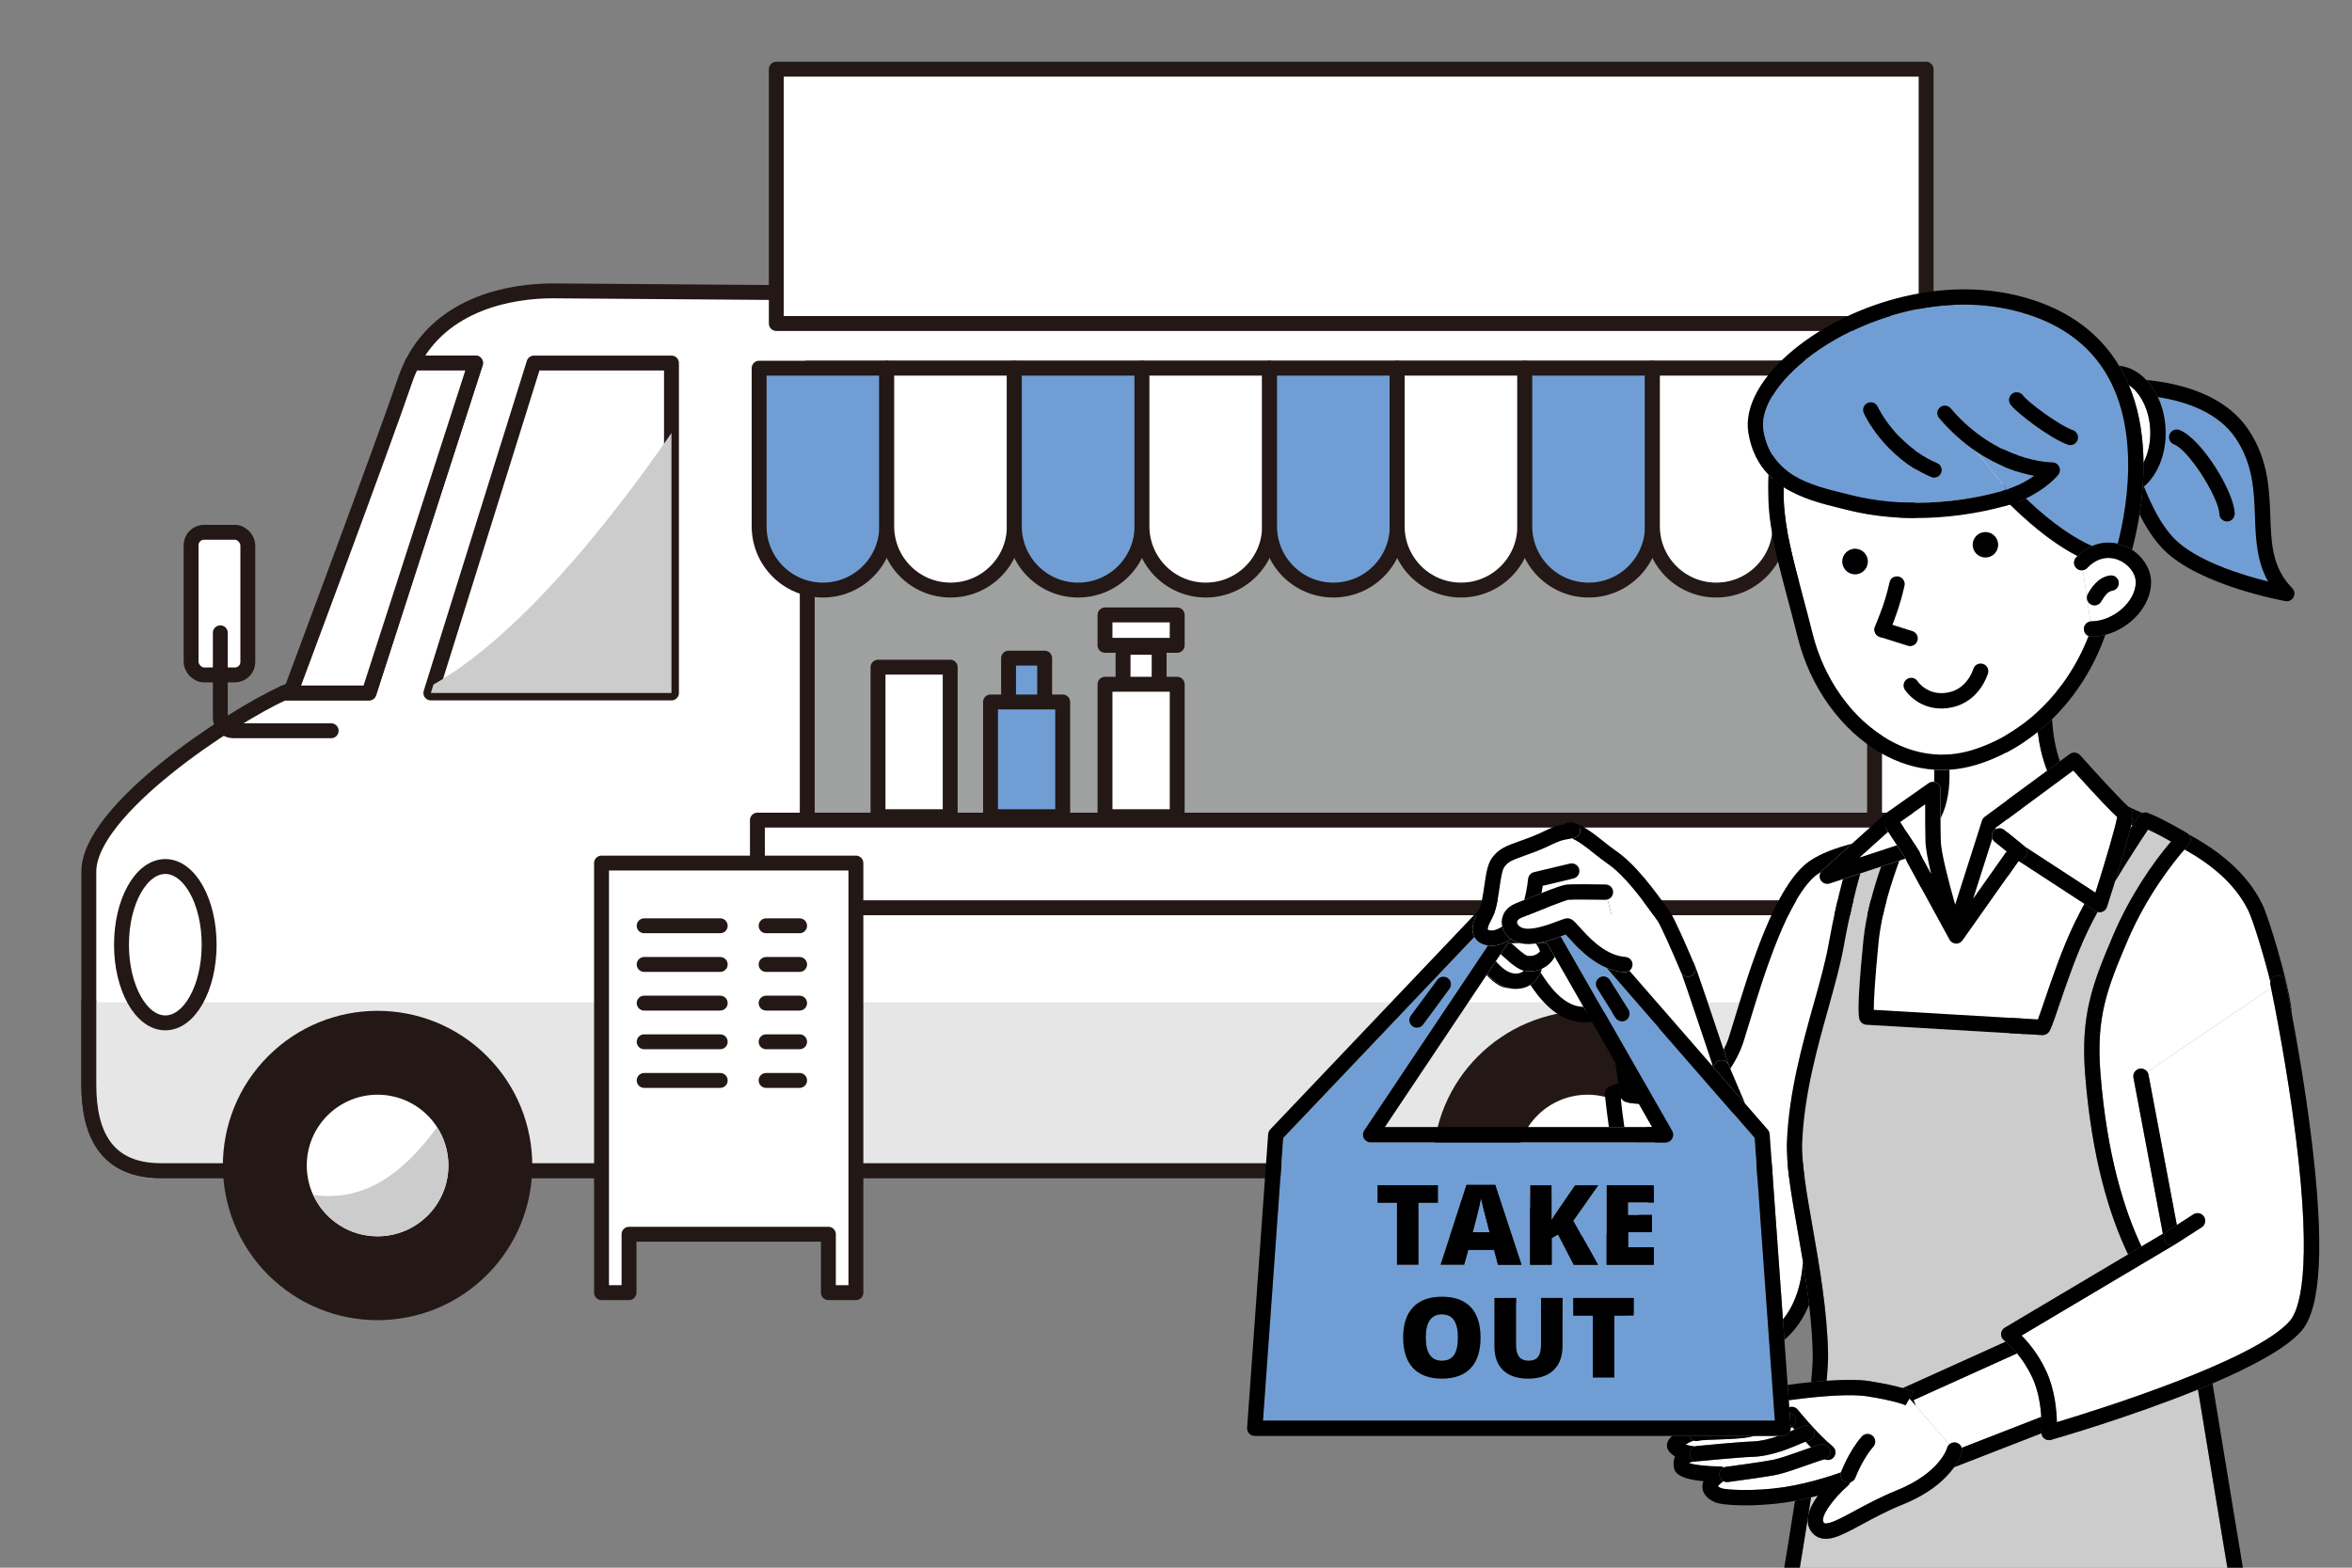 <?xml version="1.0" encoding="UTF-8"?>
<svg xmlns="http://www.w3.org/2000/svg" width="1500" height="1000" baseProfile="tiny" version="1.2" viewBox="0 0 1500 1000">
  <rect x="0" y="0" width="1500" height="1000" fill="#808080" stroke="none"/>
  <!-- Generator: Adobe Illustrator 29.4.0, SVG Export Plug-In . SVG Version: 2.1.0 Build 152)  -->
  <g isolation="isolate">
    <g id="_レイヤー_1" data-name="レイヤー_1">
      <g>
        <path d="M1282.1,275.415c0-48.229-10.961-83.304-72.343-83.304s-828.655-6.577-857.153-6.577c-26.189,0-69.962,7.409-89.645,46.036h40.32l-67.958,210.452h-54.47c-33.805,15.476-124.195,74.558-124.195,113.995v135.917c0,31.123,10.961,54.805,46.036,54.805h1126.795c39.46,0,56.997-28.499,56.997-65.766s-4.384-357.33-4.384-405.558Z" fill="#fff" stroke="#231815" stroke-linecap="round" stroke-linejoin="round" stroke-width="9.5"/>
        <path d="M56.656,639.322v52.613c0,31.123,10.961,54.805,46.036,54.805h1126.795c39.46,0,56.997-28.499,56.997-65.766,0-6.425-.13-21.258-.346-41.652" fill="#e6e6e6" stroke="#231815" stroke-linecap="round" stroke-linejoin="round" stroke-width="9.5"/>
        <path d="M303.279,231.571h-40.32c-1.736,3.407-3.288,7.052-4.62,10.961-14.428,42.321-72.343,197.299-72.343,197.299-1.515.583-3.247,1.323-5.145,2.192h54.47l67.958-210.452Z" fill="#fff" stroke="#231815" stroke-linecap="round" stroke-linejoin="round" stroke-width="9.5"/>
        <rect x="514.827" y="234.859" width="680.68" height="295.948" fill="#9fa0a0" stroke="#231815" stroke-linecap="round" stroke-linejoin="round" stroke-width="9.5"/>
        <g>
          <path d="M484.136,234.859v100.841c0,22.474,18.219,40.693,40.693,40.693s40.693-18.219,40.693-40.693v-100.841h-81.386Z" fill="#709ed4" stroke="#231815" stroke-linecap="round" stroke-linejoin="round" stroke-width="9.5"/>
          <path d="M565.522,234.859v100.841c0,22.474,18.219,40.693,40.693,40.693s40.693-18.219,40.693-40.693v-100.841h-81.386Z" fill="#fff" stroke="#231815" stroke-linecap="round" stroke-linejoin="round" stroke-width="9.5"/>
          <path d="M646.908,234.859v100.841c0,22.474,18.219,40.693,40.693,40.693s40.693-18.219,40.693-40.693v-100.841h-81.386Z" fill="#709ed4" stroke="#231815" stroke-linecap="round" stroke-linejoin="round" stroke-width="9.5"/>
          <path d="M728.293,234.859v100.841c0,22.474,18.219,40.693,40.693,40.693s40.693-18.219,40.693-40.693v-100.841h-81.386Z" fill="#fff" stroke="#231815" stroke-linecap="round" stroke-linejoin="round" stroke-width="9.5"/>
          <path d="M809.679,234.859v100.841c0,22.474,18.219,40.693,40.693,40.693s40.693-18.219,40.693-40.693v-100.841h-81.386Z" fill="#709ed4" stroke="#231815" stroke-linecap="round" stroke-linejoin="round" stroke-width="9.5"/>
          <path d="M891.065,234.859v100.841c0,22.474,18.219,40.693,40.693,40.693s40.693-18.219,40.693-40.693v-100.841h-81.386Z" fill="#fff" stroke="#231815" stroke-linecap="round" stroke-linejoin="round" stroke-width="9.5"/>
          <path d="M972.45,234.859v100.841c0,22.474,18.219,40.693,40.693,40.693s40.693-18.219,40.693-40.693v-100.841h-81.386Z" fill="#709ed4" stroke="#231815" stroke-linecap="round" stroke-linejoin="round" stroke-width="9.5"/>
          <path d="M1053.836,234.859v100.841c0,22.474,18.219,40.693,40.693,40.693s40.693-18.219,40.693-40.693v-100.841h-81.386Z" fill="#fff" stroke="#231815" stroke-linecap="round" stroke-linejoin="round" stroke-width="9.5"/>
          <path d="M1135.222,234.859v100.841c0,22.474,18.219,40.693,40.693,40.693s40.693-18.219,40.693-40.693v-100.841h-81.386Z" fill="#709ed4" stroke="#231815" stroke-linecap="round" stroke-linejoin="round" stroke-width="9.5"/>
        </g>
        <ellipse cx="105.432" cy="602.602" rx="27.951" ry="49.873" fill="#fff" stroke="#231815" stroke-linecap="round" stroke-linejoin="round" stroke-width="9.5"/>
        <rect x="495.097" y="44.137" width="733.294" height="162.223" fill="#fff" stroke="#231815" stroke-linecap="round" stroke-linejoin="round" stroke-width="9.5"/>
        <rect x="559.959" y="425.582" width="46.036" height="95.361" fill="#fff" stroke="#231815" stroke-linecap="round" stroke-linejoin="round" stroke-width="9.5"/>
        <rect x="483.04" y="523.135" width="737.678" height="55.901" fill="#fff" stroke="#231815" stroke-linecap="round" stroke-linejoin="round" stroke-width="9.5"/>
        <g>
          <rect x="643.215" y="419.827" width="23.018" height="73.165" fill="#709ed4" stroke="#231815" stroke-linecap="round" stroke-linejoin="round" stroke-width="9.5"/>
          <rect x="631.706" y="447.778" width="46.036" height="73.165" fill="#709ed4" stroke="#231815" stroke-linecap="round" stroke-linejoin="round" stroke-width="9.5"/>
        </g>
        <g>
          <polygon points="528.315 550.537 401.167 550.537 383.629 550.537 383.629 787.296 383.629 824.563 401.167 824.563 401.167 787.296 528.315 787.296 528.315 824.563 545.852 824.563 545.852 787.296 545.852 550.537 528.315 550.537" fill="#fff" stroke="#231815" stroke-linecap="round" stroke-linejoin="round" stroke-width="9.5"/>
          <g>
            <line x1="410.822" y1="590.545" x2="459.325" y2="590.545" fill="#fabe00" stroke="#231815" stroke-linecap="round" stroke-linejoin="round" stroke-width="9.5"/>
            <line x1="488.581" y1="590.545" x2="509.955" y2="590.545" fill="#fabe00" stroke="#231815" stroke-linecap="round" stroke-linejoin="round" stroke-width="9.5"/>
          </g>
          <g>
            <line x1="410.822" y1="615.207" x2="459.325" y2="615.207" fill="#fabe00" stroke="#231815" stroke-linecap="round" stroke-linejoin="round" stroke-width="9.5"/>
            <line x1="488.581" y1="615.207" x2="509.955" y2="615.207" fill="#fabe00" stroke="#231815" stroke-linecap="round" stroke-linejoin="round" stroke-width="9.5"/>
          </g>
          <g>
            <line x1="410.822" y1="639.87" x2="459.325" y2="639.87" fill="#fabe00" stroke="#231815" stroke-linecap="round" stroke-linejoin="round" stroke-width="9.5"/>
            <line x1="488.581" y1="639.87" x2="509.955" y2="639.87" fill="#fabe00" stroke="#231815" stroke-linecap="round" stroke-linejoin="round" stroke-width="9.5"/>
          </g>
          <g>
            <line x1="410.822" y1="664.532" x2="459.325" y2="664.532" fill="#fabe00" stroke="#231815" stroke-linecap="round" stroke-linejoin="round" stroke-width="9.5"/>
            <line x1="488.581" y1="664.532" x2="509.955" y2="664.532" fill="#fabe00" stroke="#231815" stroke-linecap="round" stroke-linejoin="round" stroke-width="9.5"/>
          </g>
          <g>
            <line x1="410.822" y1="689.194" x2="459.325" y2="689.194" fill="#fabe00" stroke="#231815" stroke-linecap="round" stroke-linejoin="round" stroke-width="9.5"/>
            <line x1="488.581" y1="689.194" x2="509.955" y2="689.194" fill="#fabe00" stroke="#231815" stroke-linecap="round" stroke-linejoin="round" stroke-width="9.5"/>
          </g>
        </g>
        <g>
          <g>
            <g>
              <rect x="704.723" y="392.251" width="46.036" height="19.382" fill="#fabe00"/>
              <rect x="716.232" y="412.9" width="23.018" height="66.117" fill="#fabe00"/>
            </g>
            <g>
              <rect x="704.723" y="392.251" width="46.036" height="19.382" fill="#fff" stroke="#231815" stroke-linecap="round" stroke-linejoin="round" stroke-width="8.24"/>
              <rect x="716.232" y="412.9" width="23.018" height="66.117" fill="#fff" stroke="#231815" stroke-linecap="round" stroke-linejoin="round" stroke-width="5.827"/>
            </g>
            <g>
              <rect x="704.723" y="392.251" width="46.036" height="19.382" fill="none" stroke="#231815" stroke-linecap="round" stroke-linejoin="round" stroke-width="9.5"/>
              <rect x="716.232" y="412.9" width="23.018" height="66.117" fill="none" stroke="#231815" stroke-linecap="round" stroke-linejoin="round" stroke-width="9.5"/>
            </g>
          </g>
          <rect x="704.723" y="436.474" width="46.036" height="84.468" fill="#fff" stroke="#231815" stroke-linecap="round" stroke-linejoin="round" stroke-width="9.5"/>
        </g>
        <g>
          <g>
            <rect x="121.874" y="339.537" width="36.172" height="90.977" rx="8.24" ry="8.24" fill="#fff"/>
            <rect x="121.874" y="339.537" width="36.172" height="90.977" rx="8.24" ry="8.24" fill="none" stroke="#231815" stroke-linecap="round" stroke-linejoin="round" stroke-width="9.5"/>
          </g>
          <path d="M140.508,403.659v54.238c0,4.532,3.708,8.24,8.24,8.24h62.458" fill="none" stroke="#231815" stroke-linecap="round" stroke-linejoin="round" stroke-width="9.5"/>
        </g>
        <g>
          <circle cx="240.801" cy="743.452" r="93.914" transform="translate(-455.171 388.024) rotate(-45)" fill="#231815" stroke="#231815" stroke-linecap="round" stroke-linejoin="round" stroke-width="9.5"/>
          <circle cx="240.801" cy="743.452" r="45.154" fill="#fff"/>
          <path d="M199.724,762.197c7.121,15.578,22.829,26.409,41.077,26.409,24.938,0,45.154-20.216,45.154-45.154,0-9.015-2.652-17.405-7.204-24.454-22.839,31.161-47.493,47.673-79.028,43.199Z" fill="#ccc"/>
        </g>
        <g>
          <circle cx="1012.458" cy="743.452" r="93.914" transform="translate(174.536 1679.228) rotate(-84.448)" fill="#231815" stroke="#231815" stroke-linecap="round" stroke-linejoin="round" stroke-width="9.5"/>
          <circle cx="1012.458" cy="743.452" r="45.154" fill="#fff"/>
          <path d="M971.381,762.197c7.121,15.578,22.829,26.409,41.077,26.409,24.938,0,45.154-20.216,45.154-45.154,0-9.015-2.652-17.405-7.204-24.454-22.839,31.161-47.493,47.673-79.028,43.199Z" fill="#ccc"/>
        </g>
        <polygon points="274.781 442.023 428.235 442.023 428.235 231.571 340.547 231.571 274.781 442.023" fill="#fff" stroke="#231815" stroke-linecap="round" stroke-linejoin="round" stroke-width="9.5"/>
        <g mix-blend-mode="multiply">
          <path d="M276.467,436.626l-1.687,5.397h153.454v-165.794c-41.789,60.492-98.977,130.652-151.768,160.397Z" fill="#ccc"/>
        </g>
      </g>
      <g>
        <path d="M1009.987,652.055c-17.028,0-28.666-15.831-33.958-23.788-2.634,1.656-5.781,2.54-9.315,2.54-.291,0-.585-.006-.881-.018-1.149-.046-2.292-.21-3.43-.468-2.139-.09-4.285-.592-6.31-1.726-2.955-1.656-5.639-4.039-8.008-6.643l-64.874,96.98h142.858c-.848-6.141-1.636-12.27-2.313-18.368-.119-1.073-.207-1.869-.271-2.374-.273-2.182.942-4.277,2.972-5.123,1.973-.822,3.848-1.56,5.675-2.256l-2.006-13.085-14.746-25.77c-1.646.049-3.365.082-5.159.097-.078,0-.157,0-.235,0Z" fill="none"/>
        <path d="M1156.072,863.736c-.219-10.515-1.081-21.078-2.297-31.486-3.708,9.114-9.008,16.623-15.761,22.403l2.06,28.761c5.21-.711,10.222-1.314,14.955-1.792.741-7.659,1.128-13.818,1.043-17.886Z" fill="none"/>
        <path d="M1446.531,370.973c-7.406-13.123-7.916-27.507-8.413-41.522-.58-16.371-1.181-33.298-12.253-49.83-11.084-16.548-31.619-23.536-49.712-26.357,2.791,5.886,4.565,12.736,4.937,20.104.782,15.522-4.839,29.397-13.797,37.034,5.125,12.511,11.195,25.062,19.79,33.607,14.031,13.95,42.774,22.789,59.447,26.964ZM1383.633,277.13c.957-2.526,3.779-3.799,6.307-2.842,13.868,5.252,34.987,39.47,35.254,53.343.052,2.7-2.095,4.932-4.796,4.983-.032,0-.063,0-.096,0-2.657,0-4.837-2.128-4.888-4.797-.079-4.078-3.434-11.827-8.019-19.745l-7.956-12.111c-4.649-6.227-9.422-11.185-12.965-12.526-2.525-.957-3.798-3.78-2.842-6.306Z" fill="#709ed4"/>
        <path d="M1376.153,253.264c18.093,2.821,38.628,9.808,49.712,26.357,11.072,16.532,11.673,33.459,12.253,49.83.497,14.015,1.007,28.399,8.413,41.522-16.673-4.176-45.416-13.014-59.447-26.964-8.594-8.545-14.665-21.096-19.79-33.607-.266.227-.535.45-.807.666-.456,6.044-1.16,11.769-1.985,17.018,4.25,8.5,9.282,16.492,15.685,22.859,22.518,22.388,75.114,32.097,77.342,32.499.291.052.582.078.871.078,1.786,0,3.461-.981,4.319-2.601.997-1.881.662-4.19-.827-5.711-12.829-13.104-13.371-28.397-13.999-46.105-.6-16.912-1.279-36.081-13.901-54.927-15.039-22.455-43.476-29.701-65.163-31.782,2.865,3.031,5.35,6.705,7.325,10.869Z"/>
        <path d="M1371.321,273.861c-.632-12.527-6.245-23.384-13.616-28.197,5.542,13.187,8.658,28.323,9.235,45.265.048,1.414.072,2.817.085,4.215,3.028-5.826,4.698-13.319,4.297-21.282Z" fill="#fff"/>
        <path d="M1357.705,245.663c7.372,4.814,12.984,15.67,13.616,28.197.402,7.963-1.269,15.456-4.297,21.282.052,5.479-.152,10.816-.538,15.924.272-.216.541-.439.807-.666,8.958-7.637,14.579-21.512,13.797-37.034-.372-7.368-2.146-14.218-4.937-20.104-1.974-4.163-4.46-7.838-7.325-10.869-4.9-5.184-10.904-8.481-17.36-9.066,2.337,3.899,4.419,8.01,6.236,12.335Z"/>
        <path d="M1149.846,804.808c-1.134-6.909-2.318-13.659-3.464-20.171-3.987-22.673-7.431-42.254-6.747-57.139,1.442-31.374,9.718-60.962,17.019-87.065,3.878-13.868,7.542-26.968,9.588-38.417,2.987-16.711,6.268-30.642,9.08-41.214l-8.45,2.774c-2.196.722-4.599-.195-5.758-2.195-.955-1.649-.835-3.654.192-5.177-.66.404-1.304.817-1.917,1.248-18.876,13.265-35.093,66.561-43.805,95.193-1.391,4.572-2.592,8.521-3.67,11.897-2.371,7.431-6.23,13.862-8.42,17.171l9.436,22.24,14.5,16.658c.696.8,1.114,1.804,1.189,2.861l8.465,118.187c3.922-4.815,7.007-10.616,9.213-17.417,2.327-7.173,3.231-14.165,3.549-19.435Z" fill="#fff"/>
        <path d="M1393.157,541.844c-7.086,8.146-24.017,29.309-36.433,58.462-13.193,30.975-19.948,48.791-17.161,84.289,4.072,51.857,15.188,87.26,26.18,110.519l13.651-8.109-18.769-99.583c-.501-2.655,1.245-5.212,3.899-5.712,1.974-.379,3.888.496,4.949,2.058l78.903-53.626c-.252-1.226-.396-1.906-.407-1.96-.139-.653-.138-1.302-.021-1.919-4.316-17.499-11.193-39.583-14.074-45.446-8.782-17.873-24.871-30.161-40.717-38.973Z" fill="#fff"/>
        <path d="M1260.282,487.901c-5.638,1.705-11.326,2.728-17.013,3.096.399,11.047-1.044,21.881-5.675,31.046-.01.019-.021.037-.031.057.015,4.956.066,10.122.189,14.404.214,7.501,5.035,26.048,9.172,40.551l17.084-53.588c.313-.98.928-1.838,1.756-2.449l39.848-29.418c-3.218-7.899-5.043-16.574-6.027-24.722-11.761,9.479-25.034,16.708-39.302,21.023Z" fill="#fff"/>
        <path d="M1033.973,700.582c-.121.047-.234.089-.356.136.683,6.047,1.475,12.124,2.328,18.214h17.761l-8.497-14.849c-5.461-.113-8.213-1.136-8.999-1.488-.953-.425-1.729-1.137-2.237-2.013Z" fill="#fff"/>
        <path d="M1359.188,526.18c-.172.731-.357,1.486-.552,2.266.456-.687.887-1.335,1.294-1.946-.25-.108-.499-.215-.742-.32Z" fill="#fff"/>
        <path d="M1195.009,644.17l104.689,6.138c1.054-2.759,2.638-7.423,4.185-11.976,4.587-13.504,11.52-33.911,19.288-49.767,1.93-3.94,4.03-7.976,6.222-12.022l-42.003-27.384-35.8,50.683c-.92,1.303-2.412,2.069-3.994,2.069-.095,0-.188-.003-.283-.008-1.687-.098-3.203-1.059-4.012-2.541l-28.163-51.634-3.789,1.244c-5.232,14.438-11.416,33.29-13.258,51.876-2.457,24.779-3.093,37.753-3.081,43.32Z" fill="#fff"/>
        <path d="M1237.645,503.642c-.002.133-.11,8.904-.081,18.459.01-.019.021-.037.031-.057,4.631-9.165,6.074-20,5.675-31.046-1.573.102-3.146.163-4.718.163-1.673,0-3.345-.059-5.015-.174.108,2.625.094,5.222-.054,7.769.534.08,1.06.238,1.552.498,1.625.856,2.633,2.551,2.61,4.388Z"/>
        <path d="M1359.188,526.18c.243.106.492.213.742.32,2.383-3.569,3.918-5.799,4.162-6.153.567-.822,1.356-1.41,2.236-1.757-3.385-1.426-6.286-2.685-8.24-3.721,2.839,1.915,2.366,5.934,1.101,11.31Z"/>
        <path d="M1153.775,832.25c-1.09-9.323-2.465-18.518-3.93-27.442-.318,5.27-1.222,12.262-3.549,19.435-2.206,6.801-5.291,12.602-9.213,17.417l.931,12.992c6.753-5.78,12.053-13.288,15.761-22.403Z"/>
        <path d="M1395.814,538.876c-.567.611-1.481,1.617-2.657,2.968,15.846,8.813,31.935,21.1,40.717,38.973,2.881,5.862,9.759,27.947,14.074,45.446.355-1.881,1.801-3.458,3.79-3.88,2.648-.558,5.239,1.127,5.8,3.769.041.193,1.743,8.252,4.17,21.168-.172-1.755-.359-3.503-.576-5.236-1.886-15.092-13.73-55.918-18.479-65.58-10.22-20.797-29.216-34.746-46.894-44.33.697.729,1.165,1.659,1.311,2.679.21,1.463-.252,2.941-1.257,4.024Z"/>
        <path d="M1299.585,466.879c.985,8.147,2.81,16.823,6.027,24.722l8.132-6.003c-3.102-8.596-4.505-18.266-5.069-26.779-2.914,2.843-5.949,5.53-9.09,8.061Z"/>
        <path d="M1102.517,679.412l.977,2.302c2.19-3.31,6.049-9.741,8.42-17.171,1.078-3.377,2.279-7.325,3.67-11.897,8.712-28.633,24.929-81.929,43.805-95.193.613-.43,1.257-.844,1.917-1.248.22-.326.467-.638.77-.91l19.139-17.213c-10.176,2.797-19.977,6.118-27.448,11.367-21.632,15.201-37.85,68.503-47.539,100.35-1.381,4.538-2.573,8.458-3.631,11.772-.921,2.886-2.131,5.625-3.351,8.022,1.59,4.764,2.778,8.335,3.272,9.82Z"/>
        <path d="M1033.973,700.582c-.302-.52-.51-1.099-.604-1.711l-1.236-8.06c-1.827.696-3.703,1.434-5.675,2.256-2.029.846-3.245,2.941-2.972,5.123.063.505.151,1.301.271,2.374.678,6.098,1.466,12.227,2.313,18.368h9.874c-.852-6.09-1.644-12.167-2.328-18.214.121-.048.235-.089.356-.136Z"/>
        <path d="M1329.011,401.249c-.017-2.467,1.802-4.5,4.174-4.851l-2.047-13.752c-.129-.435-.194-.883-.199-1.339l-2.614-17.566c-1.423.21-2.922-.185-4.056-1.243-1.974-1.844-2.079-4.938-.235-6.913.292-.313.596-.6.896-.898-11.298-5.826-25.758-15.799-42.997-32.858-11.939,3.658-56.651,15.387-104.42,3.293-1.386-.351-2.818-.702-4.287-1.063-10.758-2.641-24.334-5.985-35.765-13.37-.008,2.729.038,5.508.141,8.352h0c.655,18.124,5.968,38.04,12.118,61.101,2.046,7.67,4.161,15.602,6.223,23.912,7.278,29.344,25.501,54.754,48.745,67.97,16.879,9.596,35.125,11.847,52.764,6.514,33.379-10.094,60.926-37.566,74.565-72.811-1.753-.733-2.991-2.458-3.005-4.479ZM1262.053,340.516c3.859-2.296,8.848-1.029,11.145,2.83,2.296,3.859,1.029,8.849-2.83,11.145-3.859,2.296-8.848,1.029-11.144-2.83-2.296-3.859-1.029-8.849,2.83-11.144ZM1187.232,365.183c-3.859,2.296-8.849,1.029-11.144-2.83-2.296-3.859-1.029-8.848,2.83-11.144,3.859-2.296,8.848-1.029,11.144,2.83,2.296,3.859,1.029,8.848-2.83,11.145ZM1198.827,406.272c-1.34-.422-2.433-1.399-3.001-2.684-.568-1.284-.559-2.75.029-4.025.057-.124,5.801-12.723,9.214-28.075.586-2.636,3.198-4.301,5.836-3.712,2.637.586,4.299,3.199,3.713,5.835-.709,3.187-1.505,6.245-2.33,9.114l4.558,18.974,2.804.884c2.576.812,4.006,3.559,3.193,6.135-.658,2.086-2.585,3.421-4.663,3.421-.487,0-.982-.073-1.472-.228l-17.882-5.64ZM1245.028,451.164c-2.514.543-4.87.782-7.065.782-15.247,0-22.832-11.491-23.191-12.049-1.46-2.272-.803-5.298,1.47-6.758,2.273-1.462,5.299-.803,6.759,1.469.059.089.48.7,1.259,1.537l33.219-6.849c.65-1.404.949-2.387.989-2.523.757-2.583,3.466-4.08,6.048-3.338,2.587.743,4.091,3.424,3.361,6.014-.206.729-5.234,17.907-22.849,21.716Z" fill="#fff"/>
        <path d="M1238.551,491.16c1.572,0,3.145-.061,4.718-.163,5.687-.368,11.375-1.392,17.013-3.096,14.268-4.315,27.542-11.543,39.302-21.023,3.141-2.532,6.177-5.218,9.09-8.061,14.935-14.572,26.738-33.075,34.051-53.885-2.863.739-5.813,1.152-8.791,1.173h-.035c-.668,0-1.304-.135-1.885-.378-13.639,35.245-41.186,62.717-74.565,72.811-17.639,5.333-35.885,3.083-52.764-6.514-23.244-13.216-41.467-38.626-48.745-67.97-2.062-8.311-4.177-16.242-6.223-23.912-6.15-23.061-11.463-42.977-12.118-61.101h0c-.103-2.844-.149-5.623-.141-8.352-3.438-2.221-6.678-4.811-9.591-7.856-.258,5.342-.249,10.863-.043,16.562.696,19.224,6.14,39.636,12.442,63.267,2.035,7.63,4.14,15.519,6.18,23.746,7.911,31.896,27.876,59.604,53.405,74.119,10.845,6.166,22.207,9.668,33.683,10.458,1.67.115,3.342.174,5.015.174Z"/>
        <path d="M1270.368,354.49c3.859-2.296,5.126-7.286,2.83-11.145-2.296-3.859-7.286-5.126-11.145-2.83-3.859,2.296-5.126,7.286-2.83,11.144,2.296,3.859,7.286,5.126,11.144,2.83Z"/>
        <path d="M1178.917,351.209c-3.859,2.296-5.126,7.286-2.83,11.144,2.296,3.859,7.285,5.126,11.144,2.83,3.859-2.296,5.126-7.285,2.83-11.145-2.296-3.859-7.286-5.126-11.144-2.83Z"/>
        <path d="M1216.846,401.699l-4.558-18.974c-1.884,6.551-3.918,12.098-5.401,15.833l9.959,3.141Z" fill="#fff"/>
        <path d="M1218.181,412.14c2.078,0,4.005-1.334,4.663-3.421.812-2.576-.617-5.323-3.193-6.135l-2.804-.884-9.959-3.141c1.483-3.735,3.517-9.282,5.401-15.833.825-2.868,1.622-5.927,2.33-9.114.586-2.637-1.076-5.25-3.713-5.835-2.638-.588-5.25,1.076-5.836,3.712-3.413,15.352-9.157,27.951-9.214,28.075-.588,1.275-.598,2.742-.029,4.025.568,1.284,1.661,2.262,3.001,2.684l17.882,5.64c.489.155.984.228,1.472.228Z"/>
        <path d="M1242.962,441.603c8.56-1.851,12.788-8.576,14.516-12.308l-33.219,6.849c2.482,2.664,8.644,7.632,18.703,5.458Z" fill="#fff"/>
        <path d="M1267.877,429.448c.729-2.59-.774-5.271-3.361-6.014-2.582-.742-5.291.755-6.048,3.338-.04.137-.339,1.12-.989,2.523-1.729,3.732-5.956,10.457-14.516,12.308-10.059,2.174-16.221-2.795-18.703-5.458-.779-.836-1.2-1.448-1.259-1.537-1.46-2.272-4.485-2.932-6.759-1.469-2.272,1.46-2.93,4.486-1.47,6.758.359.558,7.944,12.049,23.191,12.049,2.195,0,4.552-.239,7.065-.782,17.614-3.809,22.643-20.986,22.849-21.716Z"/>
        <path d="M1155.011,955.15c-.591,3.846-1.19,7.7-1.794,11.546.851-4.275,3.287-8.682,6.173-12.668-1.407.376-2.874.752-4.38,1.122Z" fill="#ccc"/>
        <path d="M1401.762,886.349c-43.088,17.527-90.406,31.176-93.648,32.105-.443.127-.896.188-1.347.188-1.115,0-2.212-.382-3.097-1.105-1.005-.822-1.623-2.002-1.758-3.268l-55.682,21.654c-4.956,6.983-14.571,16.414-32.815,23.794-10,4.045-18.462,8.614-25.928,12.646-7.138,3.854-12.776,6.899-17.646,8.334-2.037.601-3.838.859-5.428.859-5.104,0-8.041-2.667-9.688-5.262-1.606-2.529-2.059-5.321-1.726-8.201-4.888,31.061-10.022,61.228-13.133,79.194h288.452c-3.367-20.327-9.156-55.304-14.938-90.348-5.269-31.938-8.991-54.548-11.616-70.589Z" fill="#ccc"/>
        <path d="M1347.724,596.473c10.449-24.533,25.2-46.07,36.857-59.687-4.071-2.294-9.85-5.435-14.662-7.609-3.884,5.77-12.327,18.524-21.067,33.091-2.823,9.11-5.094,16.15-5.126,16.25-.468,1.449-1.585,2.599-3.021,3.107-.971.344-2.012.36-2.98.083-2.039,3.772-3.986,7.518-5.77,11.159-7.491,15.293-14.303,35.343-18.81,48.61-4.172,12.28-5.283,15.32-6.619,16.976-.992,1.229-2.501,1.896-4.093,1.812l-112.163-6.576c-1.44-.085-2.771-.802-3.634-1.958-1.202-1.611-3.019-4.046,1.72-51.848,1.638-16.519,6.592-33.431,11.264-47.06l-13.132,4.312c-3.066,10.845-7.081,26.814-10.617,46.601-2.129,11.911-5.854,25.229-9.797,39.331-7.16,25.601-15.275,54.618-16.667,84.88-.635,13.806,2.723,32.893,6.609,54.995,4.337,24.66,9.253,52.61,9.836,80.59.084,4.042-.263,9.966-.934,17.243,11.685-.82,21.167-.768,27.359.225,10.328,1.656,17.006,3.223,21.252,4.46l65.625-29.637c-.614-.523-.976-.798-.995-.813-1.308-.978-2.042-2.545-1.955-4.176.086-1.631.981-3.111,2.386-3.946l78.614-46.701c-12.114-25.29-23.251-62.077-27.393-114.827-2.96-37.706,4.49-57.373,17.913-88.888Z" fill="#ccc"/>
        <path d="M1183.37,536.109c-.035.035-.059.08-.093.116l.817-.735c-.28.213-.526.421-.725.62Z"/>
        <path d="M1156.653,640.434c-7.301,26.104-15.576,55.691-17.019,87.065-.684,14.885,2.76,34.466,6.747,57.139,1.145,6.512,2.33,13.262,3.464,20.171,1.465,8.924,2.84,18.118,3.93,27.442,1.216,10.408,2.078,20.971,2.297,31.486.085,4.069-.302,10.228-1.043,17.886,3.45-.348,6.74-.625,9.888-.846.671-7.277,1.018-13.201.934-17.243-.583-27.979-5.499-55.93-9.836-80.59-3.887-22.103-7.244-41.189-6.609-54.995,1.392-30.262,9.507-59.279,16.667-84.88,3.943-14.102,7.668-27.42,9.797-39.331,3.536-19.787,7.552-35.756,10.617-46.601l-11.167,3.666c-2.811,10.572-6.093,24.503-9.08,41.214-2.046,11.449-5.71,24.549-9.588,38.417Z"/>
        <path d="M1364.092,520.348c-.244.353-1.779,2.583-4.162,6.153-.408.611-.839,1.258-1.294,1.946-.083.332-.166.664-.252,1.004-1.241,4.932-3.152,11.72-5.679,20.176-1.297,4.34-2.627,8.685-3.853,12.642,8.74-14.568,17.183-27.321,21.067-33.091,4.812,2.175,10.591,5.315,14.662,7.609-11.657,13.616-26.408,35.153-36.857,59.687-13.423,31.515-20.873,51.182-17.913,88.888,4.142,52.749,15.278,89.537,27.393,114.827l8.54-5.073c-10.993-23.259-22.109-58.662-26.18-110.519-2.787-35.498,3.968-53.314,17.161-84.289,12.416-29.152,29.347-50.315,36.433-58.462,1.175-1.351,2.089-2.357,2.657-2.968,1.005-1.083,1.467-2.562,1.257-4.024-.146-1.019-.615-1.95-1.311-2.679-.302-.316-.644-.599-1.028-.827-.643-.383-15.825-9.396-24.898-12.799-1.165-.438-2.407-.389-3.505.044-.88.347-1.669.935-2.236,1.757Z"/>
        <path d="M1153.218,966.695c.604-3.845,1.203-7.7,1.794-11.546-3.251.799-6.706,1.564-10.259,2.231-5.435,35.067-11.476,70.573-14.822,89.905h9.935c3.111-17.966,8.245-48.133,13.133-79.194.054-.464.126-.929.219-1.397Z"/>
        <path d="M1401.762,886.349c2.625,16.041,6.347,38.651,11.616,70.589,5.782,35.044,11.572,70.021,14.938,90.348h9.914c-8.436-50.915-20.241-122.338-27.183-164.807-3.062,1.308-6.162,2.599-9.286,3.87Z"/>
        <path d="M1186.636,651.732c.863,1.156,2.193,1.873,3.634,1.958l112.163,6.576c1.592.084,3.101-.583,4.093-1.812,1.336-1.655,2.447-4.695,6.619-16.976,4.507-13.268,11.318-33.317,18.81-48.61,1.784-3.641,3.731-7.388,5.77-11.159-.463-.133-.911-.327-1.324-.596l-7.008-4.569c-2.192,4.046-4.292,8.082-6.222,12.022-7.769,15.855-14.701,36.263-19.288,49.767-1.547,4.553-3.131,9.217-4.185,11.976l-104.689-6.138c-.012-5.567.624-18.541,3.081-43.32,1.843-18.585,8.026-37.438,13.258-51.876l-11.729,3.851c-4.672,13.629-9.626,30.541-11.264,47.06-4.738,47.802-2.922,50.236-1.72,51.848Z"/>
        <path d="M1278.228,529.37l12.879,10.412c.138.112.248.244.37.367l44.893,29.267c6.516-20.503,12.749-41.714,13.877-48.255-3.465-3.089-10.864-10.628-28.032-29.66l-49.368,36.446-.369,1.158c1.731-1.137,4.054-1.106,5.75.265Z" fill="#fff"/>
        <path d="M1270.616,534.945l-12.207,38.29,21.27-30.112-7.601-6.145c-.687-.555-1.163-1.265-1.461-2.032Z" fill="#fff"/>
        <path d="M1220.935,538.354c.325.325.611.697.84,1.117l.544.998,1.483,2.266c.358.547.587,1.14.705,1.745l7.103,13.023c-1.989-8.318-3.502-16.039-3.636-20.719-.204-7.154-.215-16.698-.185-23.729l-16.029,11.283,9.175,14.016Z" fill="#fff"/>
        <polygon points="1204.166 530.594 1185.879 547.041 1209.792 539.19 1204.166 530.594" fill="#fff"/>
        <path d="M1162.075,555.294c-.303.273-.55.584-.77.91-1.027,1.523-1.147,3.529-.192,5.177,1.159,2,3.562,2.917,5.758,2.195l8.45-2.774,11.167-3.666,13.132-4.312,11.729-3.851,3.789-1.244,28.163,51.634c.809,1.482,2.325,2.443,4.012,2.541.095.005.188.008.283.008,1.582,0,3.074-.767,3.994-2.069l35.8-50.683,42.003,27.384,7.008,4.569c.413.269.861.464,1.324.596.968.278,2.009.261,2.98-.083,1.437-.509,2.554-1.658,3.021-3.107.032-.101,2.303-7.141,5.126-16.25,1.226-3.957,2.556-8.302,3.853-12.642,2.526-8.456,4.438-15.244,5.679-20.176.086-.34.169-.672.252-1.004.195-.78.38-1.535.552-2.266,1.266-5.375,1.738-9.395-1.101-11.31-.235-.158-.49-.304-.771-.433-2.992-2.393-17.815-18.328-30.799-32.775-1.685-1.874-4.517-2.162-6.542-.666l-6.232,4.6-8.132,6.003-39.848,29.418c-.828.611-1.442,1.469-1.756,2.449l-17.084,53.588c-4.137-14.503-8.958-33.05-9.172-40.551-.122-4.282-.174-9.449-.189-14.404-.029-9.555.079-18.326.081-18.459.022-1.837-.985-3.532-2.61-4.388-.493-.259-1.019-.418-1.552-.498-1.224-.184-2.496.089-3.543.825l-26.983,18.994c-.158.111-.311.232-.455.362l-18.405,16.553-.817.735-2.063,1.856-19.139,17.213ZM1288.028,548.477c-1.08,0-2.167-.355-3.072-1.087l-5.278-4.267-21.27,30.112,12.207-38.29c-.615-1.581-.41-3.432.733-4.846.327-.405.716-.722,1.129-.993l.369-1.158,49.368-36.446c17.168,19.032,24.567,26.571,28.032,29.66-1.128,6.541-7.361,27.752-13.877,48.255l-44.893-29.267c1.743,1.747,1.944,4.55.358,6.512-.967,1.195-2.381,1.815-3.807,1.815ZM1203.879,521.227c2.261-1.48,5.292-.846,6.771,1.413l1.111,1.698,16.029-11.283c-.03,7.031-.02,16.575.185,23.729.134,4.68,1.646,12.4,3.636,20.719l-7.103-13.023c.367,1.892-.405,3.904-2.118,5.025-.826.541-1.756.8-2.674.8-1.595,0-3.158-.779-4.097-2.213l-5.827-8.902-23.913,7.851,18.287-16.447-1.7-2.597c-1.479-2.26-.847-5.291,1.413-6.771Z"/>
        <path d="M1220.935,538.354l1.385,2.115-.544-.998c-.229-.42-.515-.792-.84-1.117Z"/>
        <path d="M1291.477,540.149c-.123-.123-.232-.255-.37-.367l-12.879-10.412c-1.696-1.371-4.02-1.402-5.75-.265-.413.271-.802.589-1.129.993-1.143,1.414-1.348,3.265-.733,4.846.299.768.775,1.477,1.461,2.032l7.601,6.145,5.278,4.267c.905.731,1.992,1.087,3.072,1.087,1.426,0,2.84-.62,3.807-1.815,1.586-1.962,1.385-4.765-.358-6.512Z"/>
        <path d="M1202.466,527.997l1.7,2.597,5.626,8.596,5.827,8.902c.938,1.434,2.502,2.213,4.097,2.213.918,0,1.848-.259,2.674-.8,1.713-1.121,2.485-3.133,2.118-5.025-.117-.605-.346-1.198-.705-1.745l-1.483-2.266-1.385-2.115-9.175-14.016-1.111-1.698c-1.479-2.259-4.51-2.894-6.771-1.413-2.26,1.479-2.893,4.511-1.413,6.771Z"/>
        <path d="M1072.359,620.756l-20.475,13.069,39.819,45.744c.152-.101.316-.207.458-.302-6.974-20.944-16.485-49.254-19.801-58.511Z" fill="#fff"/>
        <path d="M1078.384,622.628c-2.228.937-4.747.087-6.003-1.885l-.022.014c3.317,9.258,12.828,37.568,19.801,58.511-.142.095-.305.201-.458.302l1.347,1.548c.011-1.894,1.125-3.691,2.979-4.477,2.485-1.055,5.357.105,6.412,2.592l.077.181c-.494-1.485-1.682-5.056-3.272-9.82-5.929-17.765-17.41-52.008-19.007-55.636-.166-.376-.384-.709-.625-1.019.608,1.433,1.089,2.576,1.388,3.29,1.045,2.49-.127,5.356-2.618,6.401Z"/>
        <path d="M1033.369,698.871c.094.612.302,1.191.604,1.711.508.877,1.284,1.588,2.237,2.013.786.351,3.539,1.375,8.999,1.488l-15.082-26.357,2.006,13.085,1.236,8.06Z"/>
        <path d="M1350.616,346.803c3.014-11.7,7.354-32.919,6.539-55.791-1.6-44.914-21.449-74.77-58.984-88.733-53.635-19.949-114.21.599-147.796,28.131-18.139,14.87-27.756,31.32-25.727,44.004,4.605,28.782,30.279,35.083,50.908,40.147,1.492.367,2.948.724,4.355,1.08,47.14,11.933,91.176-.615,100.059-3.439l-19.68-24.163c-7.822-5.272-15.9-12.2-23.672-21.323-1.752-2.056-1.505-5.143.551-6.895,2.056-1.75,5.144-1.506,6.895.552,29.49,34.618,64.322,34.583,64.68,34.575.021,0,.041,0,.062,0,1.866,0,3.58,1.063,4.401,2.744.83,1.699.612,3.725-.568,5.202-.32.4-7.011,8.612-20.662,15.058,17.853,17.095,32.092,25.866,42.212,30.35,5.198-2.256,10.841-2.801,16.425-1.499ZM1237.989,301.765c-.795,1.854-2.6,2.965-4.497,2.965-.644,0-1.296-.127-1.925-.397-30.171-12.93-42.433-39.712-42.939-40.846-1.104-2.465,0-5.358,2.467-6.461,2.462-1.102,5.353,0,6.458,2.459.149.328,11.365,24.5,37.868,35.858,2.482,1.064,3.633,3.939,2.568,6.422ZM1318.752,283.633c-10.921-3.819-32.772-20.24-36.546-25.732-1.529-2.226-.965-5.271,1.262-6.8,2.225-1.529,5.271-.966,6.801,1.261,2.581,3.756,22.516,18.821,31.712,22.038,2.55.892,3.894,3.682,3.002,6.231-.704,2.015-2.596,3.277-4.616,3.277-.536,0-1.08-.089-1.614-.275Z" fill="#709ed4"/>
        <path d="M1137.459,310.69c11.431,7.385,25.008,10.73,35.765,13.37,1.469.361,2.901.712,4.287,1.063,47.769,12.094,92.48.365,104.42-3.293,17.239,17.059,31.699,27.031,42.997,32.858,2.818-2.802,5.946-4.947,9.262-6.386-10.12-4.484-24.36-13.255-42.212-30.35-2.18,1.029-4.531,2.015-7.068,2.915-.54.192-1.092.283-1.635.283-2.013,0-3.897-1.252-4.609-3.257-.71-2.002-.025-4.144,1.533-5.413l-.227-.279c-8.884,2.824-52.919,15.372-100.059,3.439-1.407-.356-2.863-.713-4.355-1.08-20.629-5.063-46.303-11.365-50.908-40.147-2.029-12.685,7.588-29.135,25.727-44.004,33.586-27.532,94.161-48.081,147.796-28.131,37.535,13.964,57.385,43.819,58.984,88.733.814,22.872-3.525,44.092-6.539,55.791,1.289.3,2.575.692,3.852,1.19,1.865.728,3.626,1.648,5.264,2.718,1.474-5.507,3.307-13.317,4.771-22.626.825-5.249,1.529-10.974,1.985-17.018.385-5.108.589-10.446.538-15.924-.013-1.397-.037-2.801-.085-4.215-.576-16.942-3.693-32.078-9.235-45.265-1.817-4.325-3.899-8.436-6.236-12.335-11.022-18.391-27.772-31.993-49.888-40.219-57.254-21.294-121.729.487-157.407,29.735-21.171,17.355-31.808,36.714-29.184,53.114,1.869,11.682,6.616,20.329,12.878,26.875,2.913,3.045,6.153,5.635,9.591,7.856Z"/>
        <path d="M1197.553,259.485c-1.105-2.459-3.996-3.562-6.458-2.459-2.466,1.103-3.57,3.996-2.467,6.461.507,1.134,12.769,27.916,42.939,40.846.629.27,1.281.397,1.925.397,1.897,0,3.702-1.111,4.497-2.965,1.064-2.483-.086-5.358-2.568-6.422-26.503-11.358-37.719-35.53-37.868-35.858Z"/>
        <path d="M1407.395,308.073c-2.411-4.162-5.158-8.364-7.956-12.111l7.956,12.111Z" fill="#fabe00"/>
        <path d="M1399.439,295.962c2.797,3.747,5.545,7.949,7.956,12.111,4.586,7.918,7.941,15.667,8.019,19.745.051,2.669,2.23,4.797,4.888,4.797.032,0,.063,0,.096,0,2.701-.052,4.848-2.283,4.796-4.983-.267-13.873-21.386-48.091-35.254-53.343-2.527-.957-5.35.316-6.307,2.842-.956,2.526.316,5.349,2.842,6.306,3.542,1.341,8.316,6.299,12.965,12.526Z"/>
        <path d="M1324.982,280.631c.892-2.55-.452-5.339-3.002-6.231-9.196-3.216-29.131-18.281-31.712-22.038-1.53-2.227-4.576-2.79-6.801-1.261-2.227,1.53-2.791,4.574-1.262,6.8,3.773,5.492,25.625,21.913,36.546,25.732.534.187,1.078.275,1.614.275,2.021,0,3.912-1.262,4.616-3.277Z"/>
        <path d="M1102.517,679.412l-.077-.181c-1.055-2.486-3.927-3.646-6.412-2.592-1.854.786-2.968,2.583-2.979,4.477l19.88,22.838-9.436-22.24-.977-2.302Z"/>
        <path d="M1221.746,896.756l21.478,24.558c1.161-1.025,2.791-1.478,4.416-1.075,1.712.423,2.971,1.716,3.468,3.29l50.728-19.728c-.415-6.899-1.758-16.457-5.677-24.987-2.977-6.479-6.571-11.668-9.763-15.53l-65.959,29.788,1.309,3.683Z" fill="#fff"/>
        <path d="M1220.223,887.965l-2.478,4.216h0s4.002,4.576,4.002,4.576l-1.309-3.683,65.959-29.788c-3.116-3.769-5.844-6.27-7.243-7.461l-65.625,29.637c4.417,1.286,6.2,2.213,6.695,2.504Z"/>
        <path d="M1251.209,926.188c-.089.362-1.129,4.309-4.979,9.734l55.682-21.654c-.032-.298-.045-.6-.021-.904.006-.083.283-3.941-.055-9.562l-50.728,19.728c.265.837.325,1.749.1,2.66Z"/>
        <path d="M1370.237,685.609l18.056,95.808,10.555-6.795c2.272-1.463,5.298-.807,6.76,1.465s.807,5.298-1.465,6.76l-16.663,10.728c-.026.016-.053.027-.079.043-.025.015-.046.035-.071.05l-98.046,58.245c4.448,4.486,10.851,12.128,15.763,22.818,5.389,11.729,6.572,24.687,6.731,32.439,26.309-7.9,126.21-39.146,148.476-64.444,6.087-6.916,14.687-31.391,3.896-117.604-5.521-44.104-13.849-85.627-15.774-94.98l-78.903,53.626c.367.54.635,1.16.764,1.842Z" fill="#fff"/>
        <path d="M1461.708,647.319c-2.427-12.916-4.129-20.975-4.17-21.168-.561-2.642-3.151-4.326-5.8-3.769-1.989.422-3.435,1.999-3.79,3.88-.116.617-.117,1.267.021,1.919.011.054.155.734.407,1.96,1.924,9.353,10.253,50.876,15.774,94.98,10.791,86.213,2.191,110.688-3.896,117.604-22.266,25.299-122.167,56.544-148.476,64.444-.159-7.753-1.343-20.711-6.731-32.439-4.912-10.69-11.314-18.332-15.763-22.818l98.046-58.245c.025-.015.046-.035.071-.05-.8.494-1.686.736-2.564.736-1.607,0-3.183-.792-4.117-2.244-1.462-2.271-.807-5.298,1.465-6.76l6.108-3.932-18.056-95.808c-.129-.682-.397-1.301-.764-1.842-1.061-1.562-2.976-2.437-4.949-2.058-2.654.5-4.4,3.057-3.899,5.712l18.769,99.583-13.651,8.109-8.54,5.073-78.614,46.701c-1.404.835-2.3,2.315-2.386,3.946-.087,1.631.647,3.198,1.955,4.176.019.014.381.29.995.813,1.398,1.191,4.127,3.692,7.243,7.461,3.192,3.862,6.786,9.05,9.763,15.53,3.92,8.53,5.262,18.088,5.677,24.987.338,5.621.061,9.479.055,9.562-.024.305-.011.606.021.904.135,1.267.753,2.446,1.758,3.268.885.724,1.981,1.105,3.097,1.105.45,0,.903-.062,1.347-.188,3.242-.928,50.56-14.577,93.648-32.105,3.124-1.271,6.225-2.562,9.286-3.87,24.751-10.578,46.847-22.267,56.549-33.29,12.93-14.689,14.975-55.688,6.252-125.341-3.708-29.603-8.667-58.043-12.141-76.529Z"/>
        <path d="M1117.396,919.509c5.723-.167,11.668-1.736,16.904-3.556h-15.484c-1.559.357-2.934.659-3.982.861-4.646.898-12.461,1.17-19.355,1.41-4.422.154-10.462.364-11.901.726-.544.195-1.103.288-1.651.288-.541,0-1.07-.098-1.573-.27-.008.001-.017.004-.025.005-1.458.203-3.572,1.327-5.256,2.475,1.693.58,3.876,1.049,5.85,1.19.36-.125.734-.223,1.13-.262,1.099-.106,26.995-2.624,35.344-2.868Z" fill="#fff"/>
        <path d="M1131.515,931.047c4.438-1.023,12.104-3.727,18.264-5.897,2.04-.72,3.781-1.332,5.27-1.844-1.226-1.219-2.437-2.461-3.612-3.698-.942.381-2.124.884-3.17,1.331-7.013,2.993-18.749,8.003-30.586,8.348-8.018.234-34.414,2.801-34.68,2.826-.161.017-.322.023-.48.023-.057,0-.111-.014-.168-.016-.598.219-1.248.326-1.925.291-1.321-.053-2.966.402-3.276.784,3.035,1.215,11.717,2.223,19.961,2.245.85.002,1.656.228,2.362.621.413-.182.847-.33,1.317-.392,7.053-.941,26.321-3.607,30.725-4.622Z" fill="#fff"/>
        <path d="M1144.459,911.928c-.491-.562-.957-1.102-1.396-1.612-.322.201-.669.362-1.036.484.044.825-.136,1.63-.486,2.362,1.033-.43,2.004-.843,2.885-1.22.012-.005.021-.009.033-.014Z" fill="#fff"/>
        <path d="M1217.744,892.181h0s-2.479,4.216-2.479,4.216l.115.065c-.209-.109-5.341-2.707-24.653-5.803-9.189-1.474-27.789-.526-49.953,2.528l.321,4.476c1.894-.658,4.074-.121,5.406,1.528.125.155,12.597,15.548,22.287,23.436,2.095,1.705,2.41,4.786.705,6.881-.967,1.188-2.375,1.803-3.796,1.803-.683,0-1.364-.16-2.005-.45-.154.041-.3.099-.46.125-1.157.198-6.172,1.967-10.202,3.388-6.724,2.37-14.344,5.058-19.318,6.204-5.751,1.325-30.573,4.646-31.627,4.786-.22.029-.438.044-.653.044-.819,0-1.594-.219-2.284-.587-1.507.988-3.034,2.41-3.528,3.28.286.248.865.658,1.963,1.147,2.986,1.182,21.172,2.213,39.845-.549,18.196-2.692,36.094-9.306,36.272-9.372.13-.048.264-.071.395-.108.014-.042.018-.085.033-.127.2-.538,5.002-13.275,13.218-22.729,1.771-2.04,4.861-2.255,6.899-.483,2.039,1.771,2.255,4.861.483,6.899-7.029,8.089-11.393,19.616-11.437,19.732-.568,1.517-1.812,2.578-3.26,2.987-.271.791-.747,1.52-1.414,2.101-9.273,8.087-17.933,19.834-15.637,23.448.331.522.787,1.237,4.096.264,3.887-1.146,9.391-4.117,15.763-7.558,7.309-3.947,16.405-8.859,26.907-13.107,27.381-11.075,31.938-26.705,31.98-26.862.246-.998.784-1.841,1.497-2.471l-21.478-24.558-4.002-4.575Z" fill="#fff"/>
        <path d="M1155.011,955.15c1.506-.37,2.973-.746,4.38-1.122-2.886,3.986-5.322,8.393-6.173,12.668-.093.467-.166.933-.219,1.397-.333,2.88.12,5.672,1.726,8.201,1.647,2.595,4.584,5.262,9.688,5.262,1.59,0,3.391-.259,5.428-.859,4.87-1.435,10.509-4.479,17.646-8.334,7.466-4.031,15.928-8.601,25.928-12.646,18.244-7.38,27.859-16.811,32.815-23.794,3.85-5.424,4.889-9.372,4.979-9.734.225-.91.165-1.823-.1-2.66-.498-1.573-1.756-2.867-3.468-3.29-1.625-.403-3.255.051-4.416,1.075-.713.629-1.251,1.473-1.497,2.471-.043.157-4.6,15.787-31.98,26.862-10.502,4.248-19.599,9.16-26.907,13.107-6.372,3.44-11.876,6.412-15.763,7.558-3.309.974-3.765.259-4.096-.264-2.296-3.614,6.363-15.361,15.637-23.448.667-.581,1.143-1.31,1.414-2.101-.427.12-.87.191-1.322.191-.568,0-1.146-.1-1.71-.31-2.487-.93-3.76-3.665-2.905-6.161-.132.037-.265.06-.395.108-.179.066-18.076,6.68-36.272,9.372-18.673,2.762-36.858,1.73-39.845.549-1.098-.489-1.677-.899-1.963-1.147.494-.87,2.021-2.292,3.528-3.28-1.344-.716-2.341-2.033-2.558-3.657-.295-2.208.944-4.247,2.884-5.103-.706-.393-1.512-.619-2.362-.621-8.244-.022-16.926-1.03-19.961-2.245.311-.382,1.955-.837,3.276-.784.677.034,1.328-.072,1.925-.291-2.413-.084-4.453-1.931-4.694-4.4-.223-2.292,1.18-4.356,3.263-5.081-1.974-.141-4.158-.611-5.85-1.19,1.684-1.147,3.798-2.271,5.256-2.475.008-.001.017-.004.025-.005-1.32-.45-2.443-1.449-2.987-2.851-.021-.054-.026-.11-.045-.164h-10.973c-1.171,1.121-2.093,2.268-2.605,3.344-.915,1.926-.857,3.991.157,5.665,1.053,1.736,2.621,3.07,4.383,4.096-.809,1.724-1.284,4.044-.727,7.05.39,2.107,1.329,7.189,18.845,8.69-.494,1.241-.765,2.584-.684,4.012.155,2.741,1.648,6.592,7.882,9.373,5.364,2.393,26.305,2.999,45.261.193,1.982-.293,3.95-.631,5.892-.995,3.553-.667,7.008-1.432,10.259-2.231Z"/>
        <path d="M1190.728,890.659c19.312,3.096,24.444,5.693,24.653,5.803l-.115-.065,2.479-4.216,2.478-4.216c-.494-.291-2.278-1.218-6.695-2.504-4.245-1.236-10.923-2.804-21.252-4.46-6.192-.992-15.674-1.045-27.359-.225-3.148.221-6.439.499-9.888.846-4.734.477-9.745,1.08-14.955,1.792l.7,9.773c22.164-3.054,40.764-4.002,49.953-2.528Z"/>
        <path d="M1145.376,906.038c.053,1.802-.887,3.388-2.313,4.278.439.511.905,1.05,1.396,1.612,3.43-1.464,5.505-2.348,7.213-2.582,2.689-.362,5.143,1.508,5.508,4.184.365,2.677-1.508,5.143-4.184,5.508-.253.057-.838.278-1.56.57,1.174,1.236,2.385,2.479,3.612,3.698,3.246-1.116,5.285-1.752,6.573-1.968,2.662-.438,5.184,1.354,5.63,4.019.418,2.504-1.157,4.858-3.559,5.505.641.29,1.322.45,2.005.45,1.421,0,2.829-.615,3.796-1.803,1.705-2.095,1.39-5.176-.705-6.881-9.69-7.888-22.162-23.28-22.287-23.436-1.332-1.649-3.512-2.187-5.406-1.528l.266,3.714c2.207.41,3.947,2.312,4.015,4.661Z"/>
        <path d="M1102.085,945.364c1.054-.141,25.876-3.461,31.627-4.786,4.975-1.146,12.595-3.834,19.318-6.204,4.03-1.421,9.045-3.189,10.202-3.388.16-.027.306-.084.46-.125,2.401-.647,3.976-3.001,3.559-5.505-.446-2.664-2.968-4.457-5.63-4.019-1.288.216-3.327.852-6.573,1.968-1.488.512-3.229,1.124-5.27,1.844-6.16,2.171-13.826,4.874-18.264,5.897-4.403,1.015-23.672,3.681-30.725,4.622-.47.063-.903.21-1.317.392-1.94.855-3.178,2.895-2.884,5.103.217,1.624,1.215,2.942,2.558,3.657.69.367,1.465.587,2.284.587.215,0,.434-.015.653-.044Z"/>
        <path d="M1083.001,932.112c.266-.025,26.662-2.592,34.68-2.826,11.837-.345,23.573-5.354,30.586-8.348,1.046-.446,2.228-.95,3.17-1.331.722-.292,1.307-.513,1.56-.57,2.676-.365,4.549-2.831,4.184-5.508-.365-2.676-2.818-4.546-5.508-4.184-1.708.234-3.784,1.118-7.213,2.582-.012.005-.021.009-.033.014-.882.376-1.852.789-2.885,1.22-.212.443-.468.866-.809,1.232-.926.994-2.223,1.559-3.58,1.559h-2.852c-5.236,1.82-11.18,3.389-16.904,3.556-8.349.244-34.245,2.762-35.344,2.868-.396.039-.77.136-1.13.262-2.083.725-3.486,2.789-3.263,5.081.241,2.469,2.281,4.316,4.694,4.4.057.002.111.016.168.016.158,0,.319-.007.48-.023Z"/>
        <path d="M1083.576,918.95c1.439-.361,7.479-.571,11.901-.726,6.895-.24,14.709-.512,19.355-1.41,1.048-.203,2.423-.504,3.982-.861h-41.495c.019.054.024.11.045.164.544,1.402,1.667,2.402,2.987,2.851.503.171,1.032.27,1.573.27.549,0,1.107-.093,1.651-.288Z"/>
        <path d="M1145.376,906.038c-.069-2.35-1.809-4.251-4.015-4.661l.669,9.336c.002.029-.004.058-.003.087.367-.123.714-.283,1.036-.484,1.426-.89,2.366-2.476,2.313-4.278Z"/>
        <path d="M1183.293,942.513c.044-.116,4.407-11.644,11.437-19.732,1.771-2.038,1.556-5.128-.483-6.899-2.038-1.771-5.129-1.557-6.899.483-8.216,9.453-13.018,22.19-13.218,22.729-.016.042-.019.085-.033.127-.854,2.496.418,5.231,2.905,6.161.563.21,1.142.31,1.71.31.451,0,.894-.071,1.322-.191,1.449-.408,2.693-1.47,3.26-2.987Z"/>
        <path d="M1331.605,378.764c2.18-3.676,6.236-10.518,14.062-11.648,2.682-.385,5.153,1.469,5.54,4.141.386,2.673-1.469,5.154-4.142,5.54-2.661.384-4.669,2.946-7.046,6.956-.914,1.541-2.541,2.397-4.212,2.397-.848,0-1.707-.221-2.489-.685-1.104-.654-1.842-1.679-2.18-2.819l2.047,13.752c.225-.033.448-.072.682-.074,14.065-.098,28.308-12.719,28.223-25.01-.04-5.72-4.741-11.696-11.18-14.21-6.942-2.711-14.135-.831-19.729,5.159-.785.841-1.801,1.321-2.857,1.478l2.614,17.566c-.01-.865.193-1.744.667-2.543Z" fill="#fff"/>
        <path d="M1354.468,347.993c-1.276-.498-2.562-.89-3.852-1.19-5.585-1.302-11.228-.757-16.425,1.499-3.316,1.439-6.444,3.584-9.262,6.386-.299.298-.604.585-.896.898-1.844,1.974-1.738,5.069.235,6.913,1.134,1.058,2.633,1.453,4.056,1.243,1.057-.156,2.072-.636,2.857-1.478,5.594-5.99,12.786-7.87,19.729-5.159,6.438,2.514,11.14,8.49,11.18,14.21.085,12.291-14.158,24.912-28.223,25.01-.234.002-.457.04-.682.074-2.372.351-4.191,2.384-4.174,4.851.014,2.021,1.251,3.746,3.005,4.479.58.243,1.217.378,1.885.378h.035c2.978-.021,5.928-.434,8.791-1.173,15.999-4.13,29.249-18.603,29.145-33.686-.055-7.937-4.842-15.766-12.14-20.536-1.637-1.07-3.398-1.99-5.264-2.718Z"/>
        <path d="M1333.318,385.465c.782.464,1.642.685,2.489.685,1.671,0,3.298-.856,4.212-2.397,2.377-4.009,4.385-6.571,7.046-6.956,2.673-.386,4.527-2.866,4.142-5.54-.387-2.672-2.858-4.526-5.54-4.141-7.825,1.13-11.882,7.972-14.062,11.648-.474.799-.676,1.677-.667,2.543.005.456.07.904.199,1.339.338,1.14,1.077,2.165,2.18,2.819Z"/>
        <path d="M1281.641,311.648c6.682-2.371,11.906-5.414,15.704-8.129-9.12-1.699-22.65-5.773-37.053-15.481l19.68,24.163.227.279c.423-.345.898-.639,1.442-.832Z" fill="#709ed4"/>
        <path d="M1312.641,302.894c1.181-1.477,1.398-3.502.568-5.202-.821-1.681-2.535-2.744-4.401-2.744-.021,0-.042,0-.062,0-.357.008-35.189.043-64.68-34.575-1.751-2.058-4.839-2.302-6.895-.552-2.056,1.751-2.303,4.838-.551,6.895,7.771,9.123,15.85,16.051,23.672,21.323,14.403,9.707,27.933,13.781,37.053,15.481-3.798,2.716-9.022,5.759-15.704,8.129-.544.193-1.019.487-1.442.832-1.557,1.269-2.243,3.411-1.533,5.413.712,2.005,2.597,3.257,4.609,3.257.543,0,1.095-.091,1.635-.283,2.538-.9,4.888-1.886,7.068-2.915,13.652-6.446,20.342-14.658,20.662-15.058Z"/>
        <path d="M983.232,617.99c-.033.426-.102.854-.253,1.275-.135.377-.285.74-.437,1.099.155.236.311.473.484.738,4.124,6.32,13.738,21.051,26.812,21.165l-18.286-31.957c-1.275,2.481-4.042,5.762-8.32,7.679Z" fill="#fff"/>
        <path d="M957.031,608.58l-.36.538,1.618.633c-.411-.38-.829-.769-1.258-1.171Z" fill="#fff"/>
        <path d="M1072.38,620.743c-.148-.232-.288-.471-.398-.733-4.581-10.92-12.661-29.404-14.841-32.515-9.779-13.959-21.203-29.208-31.789-36.465-2.984-2.047-5.951-4.408-8.82-6.691-4.69-3.733-9.522-7.573-13.712-9.377l-.337,15.772c2.172.044,4.125,1.526,4.652,3.737.628,2.627-.993,5.266-3.621,5.893l-19.646,4.692c-.185,1.299-.435,2.887-.756,4.627,8.616-3.418,13.596-5.16,16.014-5.413,4.022-.422,22.733-.107,24.853-.071,2.701.047,4.853,2.274,4.805,4.975-.038,2.232-1.575,4.07-3.628,4.621l9.764,36.438c.561.08,1.125.148,1.696.188,2.694.187,4.728,2.522,4.541,5.217-.103,1.488-.874,2.76-1.987,3.582l12.716,14.608,20.475-13.069.022-.014Z" fill="#fff"/>
        <path d="M956.094,628.596c2.025,1.134,4.17,1.636,6.31,1.726-4.794-1.084-9.486-4.034-14.017-8.818l-.301.45c2.369,2.604,5.052,4.988,8.008,6.643Z"/>
        <path d="M1004.044,525.017c-2.806-.805-5.089-.318-6.971.81,1.499-.311,3.186-.608,5.155-.894.625-.092,1.236-.051,1.816.084Z"/>
        <path d="M1007.771,529.07c.388,2.674-1.465,5.154-4.138,5.542-.281.041-.541.082-.808.122l-.005.227c4.191,1.804,9.022,5.645,13.712,9.377,2.869,2.283,5.836,4.645,8.82,6.691,10.586,7.257,22.01,22.506,31.789,36.465,2.18,3.11,10.26,21.595,14.841,32.515.11.262.25.501.398.733,1.256,1.972,3.775,2.822,6.003,1.885,2.491-1.045,3.663-3.911,2.618-6.401-.299-.713-.78-1.857-1.388-3.29-3.549-8.366-11.539-26.885-14.46-31.055-10.282-14.677-22.395-30.778-34.27-38.92-2.697-1.849-5.525-4.1-8.261-6.276-5.901-4.697-12.005-9.556-18.179-11.563-.05-.016-.096-.023-.145-.038,1.782.52,3.188,2.03,3.472,3.987Z"/>
        <path d="M983.025,621.104c-.173-.265-.328-.502-.484-.738-1.461,3.458-3.689,6.127-6.513,7.902,5.292,7.956,16.93,23.788,33.958,23.788.078,0,.157,0,.235,0,1.794-.015,3.512-.048,5.159-.097l-5.544-9.688c-13.075-.114-22.689-14.844-26.812-21.165Z"/>
        <path d="M966.226,621.016c1.688.066,3.855-.118,5.59-1.827-3.488-.84-7.589-3.951-13.526-9.437l-1.618-.633-2.683,4.01c3.508,4.13,7.823,7.709,12.237,7.887Z" fill="#fff"/>
        <path d="M962.403,630.321c1.138.257,2.281.421,3.43.468.296.012.59.018.881.018,3.534,0,6.681-.884,9.315-2.54,2.824-1.775,5.052-4.444,6.513-7.902.152-.36.301-.723.437-1.099.151-.422.22-.849.253-1.275-2.135.957-4.639,1.578-7.53,1.578-.979,0-2.002-.07-3.069-.223-.269-.038-.54-.091-.816-.157-1.736,1.709-3.903,1.893-5.59,1.827-4.413-.178-8.729-3.757-12.237-7.887l-5.602,8.375c4.531,4.785,9.223,7.735,14.017,8.818Z"/>
        <path d="M974.079,609.672c4.403.604,6.918-1.467,8.072-2.844-.458-1.709-1.551-3.585-2.686-4.987-3.022.433-6.016.528-8.762.044-.396-.07-.783-.155-1.166-.247h-5.61c3.395,3.173,8.22,7.473,10.153,8.033Z" fill="#fff"/>
        <path d="M974.079,609.672c-1.933-.56-6.758-4.86-10.153-8.033h-2.251l-4.643,6.942c.429.403.847.792,1.258,1.171,5.937,5.486,10.039,8.597,13.526,9.437.275.066.547.119.816.157,1.067.152,2.09.223,3.069.223,2.891,0,5.395-.621,7.53-1.578,4.279-1.917,7.045-5.198,8.32-7.679l-4.963-8.673h-5.873c-.417.072-.834.143-1.251.203,1.135,1.402,2.228,3.278,2.686,4.987-1.154,1.377-3.669,3.447-8.072,2.844Z"/>
        <path d="M945.964,770.502c-.729-2.937-1.209-5.042-1.44-6.314-.208,1.18-.619,3.122-1.232,5.829-.613,2.706-1.972,8.037-4.077,15.994h10.79l-2.186-8.326c-.509-1.85-1.127-4.245-1.856-7.182Z" fill="#709ed4"/>
        <path d="M919.614,838.413c-6.87,0-10.304,4.95-10.304,14.849,0,9.808,3.411,14.711,10.235,14.711,3.47,0,6.043-1.191,7.72-3.573,1.676-2.383,2.515-6.095,2.515-11.138s-.85-8.806-2.55-11.223c-1.7-2.417-4.239-3.626-7.615-3.626Z" fill="#709ed4"/>
        <path d="M999.989,597.771c-.467-.523-.987-1.105-1.454-1.615-.433.162-.886.334-1.304.492-.576.218-1.196.452-1.834.691l70.987,124.056c.866,1.514.86,3.374-.015,4.882-.875,1.509-2.486,2.438-4.23,2.438h-188.084c-1.805,0-3.464-.994-4.313-2.586-.851-1.593-.755-3.523.248-5.024l78.933-117.995c-4.852-.668-7.28-3.049-8.478-5.103-.058-.1-.107-.205-.161-.307l-121.886,128.223-12.91,180.25h326.409l-12.918-180.37-94.368-108.408c-11.343-4.774-19.922-14.364-24.622-19.623ZM899.741,647.824l16.868-22.874c1.604-2.175,4.667-2.636,6.839-1.034,2.174,1.604,2.637,4.665,1.034,6.839l-16.868,22.874c-.959,1.301-2.44,1.988-3.94,1.988-1.008,0-2.025-.311-2.898-.954-2.174-1.604-2.637-4.665-1.034-6.839ZM1024.635,756.034h30.115v10.999h-16.411v7.979h15.196v10.998h-15.196v9.576h16.411v11.171h-30.115v-50.724ZM975.819,756.034h13.774v22.032c.693-1.365,2.093-3.527,4.198-6.488l10.651-15.544h14.987l-15.994,22.725,15.716,27.999h-15.474l-10.027-19.395-4.059,2.429v16.966h-13.774v-50.724ZM878.535,767.241v-11.207h38.442v11.207h-12.351v39.517h-13.704v-39.517h-12.386ZM937.932,872.726c-4.187,4.441-10.316,6.661-18.388,6.661-7.957,0-14.057-2.232-18.302-6.696-4.244-4.463-6.366-10.963-6.366-19.498,0-8.442,2.11-14.889,6.332-19.342,4.221-4.452,10.356-6.678,18.406-6.678s14.19,2.209,18.353,6.626c4.163,4.419,6.245,10.906,6.245,19.464s-2.094,15.023-6.28,19.464ZM936.371,797.252l-2.567,9.506h-15.058l16.549-50.932h18.284l16.757,50.932h-14.988l-2.498-9.506h-16.48ZM996.497,858.502c0,6.638-1.879,11.778-5.638,15.422-3.758,3.643-9.176,5.464-16.254,5.464-6.916,0-12.23-1.769-15.942-5.308-3.712-3.539-5.568-8.627-5.568-15.266v-30.844h13.774v29.768c0,3.586.671,6.188,2.013,7.806,1.341,1.62,3.318,2.429,5.933,2.429,2.798,0,4.828-.803,6.089-2.412,1.26-1.607,1.891-4.238,1.891-7.893v-29.699h13.704v30.532ZM1041.878,839.176h-12.352v39.517h-13.704v-39.517h-12.386v-11.207h38.442v11.207ZM1020.002,623.53c2.291-1.436,5.309-.742,6.741,1.546l11.808,18.836c1.435,2.289.743,5.307-1.546,6.741-.808.507-1.706.748-2.593.748-1.628,0-3.221-.812-4.148-2.294l-11.808-18.836c-1.435-2.289-.743-5.307,1.546-6.741Z" fill="#709ed4"/>
        <path d="M1077.32,915.953h59.832c1.357,0,2.654-.564,3.58-1.559.341-.366.597-.789.809-1.232.35-.732.531-1.537.486-2.362-.002-.029.005-.058.003-.087l-.669-9.336-.266-3.714-.321-4.476-.7-9.773-2.06-28.761-.931-12.992-8.465-118.187c-.075-1.058-.493-2.062-1.189-2.861l-14.5-16.658-19.88-22.838-1.347-1.548-39.819-45.744-12.716-14.608c-.816.603-1.81.971-2.887.971-.113,0-.228-.004-.343-.012-4.021-.279-7.805-1.302-11.326-2.783l94.368,108.408,12.918,180.37h-326.409l12.91-180.25,121.886-128.223c-2.127-3.963-1.4-9.176,2.181-15.511.33-.584.631-1.239.912-1.94l-133.276,140.206c-.781.821-1.252,1.889-1.333,3.02l-13.411,187.239c-.098,1.354.373,2.688,1.298,3.682.926.994,2.223,1.559,3.58,1.559h277.085Z"/>
        <path d="M869.99,721.104c-1.003,1.501-1.099,3.432-.248,5.024.85,1.592,2.509,2.586,4.313,2.586h188.084c1.744,0,3.355-.929,4.23-2.438.875-1.508.881-3.368.015-4.882l-70.987-124.056c-4.098,1.534-9.38,3.385-14.682,4.3h5.873l4.963,8.673,18.286,31.957,5.544,9.688,14.746,25.77,15.082,26.357,8.497,14.849h-170.494l64.874-96.98.301-.45,5.602-8.375,2.683-4.01.36-.538,4.643-6.942h7.862c-2.192-.529-4.177-1.423-5.865-2.604-4.137,2.579-8.389,4.262-11.968,4.262-1.01,0-1.928-.071-2.781-.188l-78.933,117.995Z"/>
        <polygon points="904.626 806.758 904.626 767.241 916.977 767.241 916.977 756.034 878.535 756.034 878.535 767.241 890.921 767.241 890.921 806.758 904.626 806.758"/>
        <path d="M970.337,806.758l-16.757-50.932h-18.284l-16.549,50.932h15.058l2.567-9.506h16.48l2.498,9.506h14.988ZM939.216,786.01c2.105-7.956,3.464-13.288,4.077-15.994.613-2.706,1.024-4.649,1.232-5.829.231,1.272.711,3.377,1.44,6.314.729,2.938,1.347,5.332,1.856,7.182l2.186,8.326h-10.79Z"/>
        <path d="M989.593,789.792l4.059-2.429,10.027,19.395h15.474l-15.716-27.999,15.994-22.725h-14.987l-10.651,15.544c-2.105,2.961-3.505,5.123-4.198,6.488v-22.032h-13.774v50.724h13.774v-16.966Z"/>
        <polygon points="1054.75 806.758 1054.75 795.587 1038.339 795.587 1038.339 786.01 1053.535 786.01 1053.535 775.012 1038.339 775.012 1038.339 767.033 1054.75 767.033 1054.75 756.034 1024.635 756.034 1024.635 806.758 1054.75 806.758"/>
        <path d="M919.614,827.172c-8.049,0-14.185,2.227-18.406,6.678-4.221,4.453-6.332,10.901-6.332,19.342,0,8.535,2.122,15.035,6.366,19.498,4.244,4.464,10.344,6.696,18.302,6.696,8.072,0,14.202-2.22,18.388-6.661,4.186-4.441,6.28-10.929,6.28-19.464s-2.082-15.045-6.245-19.464c-4.164-4.417-10.282-6.626-18.353-6.626ZM927.264,864.4c-1.677,2.382-4.25,3.573-7.72,3.573-6.823,0-10.235-4.903-10.235-14.711,0-9.899,3.435-14.849,10.304-14.849,3.377,0,5.915,1.209,7.615,3.626,1.7,2.417,2.55,6.158,2.55,11.223s-.839,8.755-2.515,11.138Z"/>
        <path d="M982.793,857.669c0,3.655-.63,6.285-1.891,7.893-1.261,1.608-3.291,2.412-6.089,2.412-2.614,0-4.592-.809-5.933-2.429-1.342-1.618-2.013-4.22-2.013-7.806v-29.768h-13.774v30.844c0,6.639,1.856,11.727,5.568,15.266,3.712,3.539,9.026,5.308,15.942,5.308,7.078,0,12.496-1.821,16.254-5.464,3.759-3.643,5.638-8.784,5.638-15.422v-30.532h-13.704v29.699Z"/>
        <polygon points="1003.436 839.176 1015.822 839.176 1015.822 878.694 1029.526 878.694 1029.526 839.176 1041.878 839.176 1041.878 827.97 1003.436 827.97 1003.436 839.176"/>
        <path d="M900.775,654.663c.873.644,1.891.954,2.898.954,1.5,0,2.981-.688,3.94-1.988l16.868-22.874c1.603-2.174,1.14-5.235-1.034-6.839-2.172-1.602-5.235-1.141-6.839,1.034l-16.868,22.874c-1.603,2.174-1.14,5.235,1.034,6.839Z"/>
        <path d="M1030.264,649.107c.928,1.481,2.521,2.294,4.148,2.294.887,0,1.785-.241,2.593-.748,2.289-1.435,2.98-4.452,1.546-6.741l-11.808-18.836c-1.433-2.288-4.45-2.981-6.741-1.546-2.289,1.435-2.98,4.452-1.546,6.741l11.808,18.836Z"/>
        <path d="M966.63,576.365c1.475-.597,3.171-1.291,4.996-2.038.166-.068.319-.13.484-.198,1.735-6.506,2.453-13.45,2.461-13.533.208-2.071,1.705-3.785,3.73-4.269l22.94-5.479c.417-.1.831-.125,1.24-.116l.337-15.772.005-.227c-7.12,1.086-9.425,2.188-13.464,4.132-2.302,1.107-5.167,2.486-9.521,4.18-2.922,1.136-5.47,2.04-7.717,2.838-7.55,2.682-10.283,3.777-12.688,7.108-1.467,2.031-2.341,8.056-3.111,13.371-1.072,7.396-2.182,15.042-5.344,20.638-2.264,4.004-2.145,5.698-2.085,6.041.199.119.949.474,2.809.474,1.565,0,3.883-.964,6.384-2.485-.112-.484-.206-.973-.259-1.474-.602-5.696,2.771-10.751,8.801-13.191Z" fill="#fff"/>
        <path d="M942.465,582.188c-3.581,6.334-4.308,11.548-2.181,15.511.055.102.103.207.161.307,1.198,2.053,3.626,4.435,8.478,5.103.853.117,1.771.188,2.781.188,3.578,0,7.83-1.683,11.968-4.262-2.847-1.992-4.842-4.796-5.584-8.004-2.5,1.521-4.818,2.485-6.384,2.485-1.859,0-2.609-.354-2.809-.474-.06-.343-.179-2.037,2.085-6.041,3.162-5.596,4.271-13.242,5.344-20.638.771-5.315,1.645-11.34,3.111-13.371,2.405-3.331,5.139-4.427,12.688-7.108,2.247-.798,4.795-1.702,7.717-2.838,4.354-1.693,7.219-3.072,9.521-4.18,4.039-1.944,6.343-3.045,13.464-4.132.267-.041.527-.082.808-.122,2.673-.388,4.525-2.868,4.138-5.542-.284-1.956-1.69-3.467-3.472-3.987-.085-.025-.169-.047-.255-.067-.579-.135-1.19-.176-1.816-.084-1.969.285-3.656.583-5.155.894-5.548,1.151-8.365,2.499-11.952,4.225-2.263,1.088-4.826,2.322-8.825,3.877-2.787,1.084-5.262,1.963-7.444,2.738-7.849,2.786-13.033,4.627-17.346,10.599-2.873,3.978-3.795,10.334-4.862,17.694-.768,5.295-1.626,11.187-3.267,15.288-.281.701-.581,1.356-.912,1.94Z"/>
        <path d="M1001.242,550.85l-22.94,5.479c-2.025.483-3.522,2.197-3.73,4.269-.008.083-.726,7.027-2.461,13.533,4.198-1.717,7.842-3.193,11.001-4.447.32-1.74.57-3.328.756-4.627l19.646-4.692c2.628-.627,4.249-3.266,3.621-5.893-.528-2.211-2.48-3.693-4.652-3.737-.409-.008-.823.016-1.24.116Z"/>
        <path d="M1023.808,573.978c-7.778-.135-21.08-.25-23.665.021-2.764.359-17.655,6.453-24.812,9.382-1.838.752-3.546,1.451-5.03,2.052-.886.358-2.925,1.377-2.743,3.098.149,1.409,1.728,3.176,4.84,3.724,6.032,1.051,16.391-2.864,21.367-4.752,2.901-1.1,4.226-1.602,5.507-1.693,2.951-.205,4.649,1.682,8.013,5.444,5.455,6.104,15.403,17.227,27.635,18.979l-9.764-36.438c-.405.108-.822.185-1.26.185-.029,0-.059,0-.087,0Z" fill="#fff"/>
        <path d="M1041.154,615.636c.187-2.694-1.847-5.03-4.541-5.217-.57-.04-1.135-.107-1.696-.188-12.231-1.752-22.18-12.875-27.635-18.979-3.363-3.763-5.062-5.649-8.013-5.444-1.281.092-2.605.594-5.507,1.693-4.977,1.888-15.335,5.803-21.367,4.752-3.112-.548-4.69-2.314-4.84-3.724-.182-1.721,1.857-2.739,2.743-3.098,1.484-.601,3.192-1.3,5.03-2.052,7.157-2.929,22.049-9.022,24.812-9.382,2.585-.271,15.887-.155,23.665-.021.028,0,.058,0,.087,0,.438,0,.855-.077,1.26-.185,2.054-.551,3.59-2.388,3.628-4.621.048-2.7-2.104-4.928-4.805-4.975-2.119-.036-20.83-.351-24.853.071-2.418.253-7.397,1.995-16.014,5.413-3.16,1.253-6.804,2.73-11.001,4.447-.165.067-.318.13-.484.198-1.825.747-3.521,1.441-4.996,2.038-6.03,2.44-9.402,7.495-8.801,13.191.053.501.147.991.259,1.474.742,3.208,2.737,6.011,5.584,8.004,1.688,1.181,3.673,2.075,5.865,2.604.383.092.771.178,1.166.247,2.746.484,5.74.389,8.762-.044.417-.06.834-.131,1.251-.203,5.301-.915,10.583-2.766,14.682-4.3.638-.239,1.258-.473,1.834-.691.418-.158.871-.33,1.304-.492.467.51.987,1.092,1.454,1.615,4.7,5.258,13.28,14.849,24.622,19.623,3.521,1.482,7.305,2.505,11.326,2.783.115.008.229.012.343.012,1.077,0,2.071-.368,2.887-.971,1.113-.822,1.884-2.094,1.987-3.582Z"/>
        <path d="M1404.144,782.847c2.271-1.462,2.927-4.488,1.465-6.76s-4.487-2.928-6.76-1.465l-10.555,6.795-6.108,3.932c-2.271,1.462-2.927,4.488-1.465,6.76.935,1.452,2.51,2.244,4.117,2.244.878,0,1.764-.242,2.564-.736.026-.016.053-.026.079-.043l16.663-10.728Z"/>
      </g>
    </g>
  </g>
</svg>